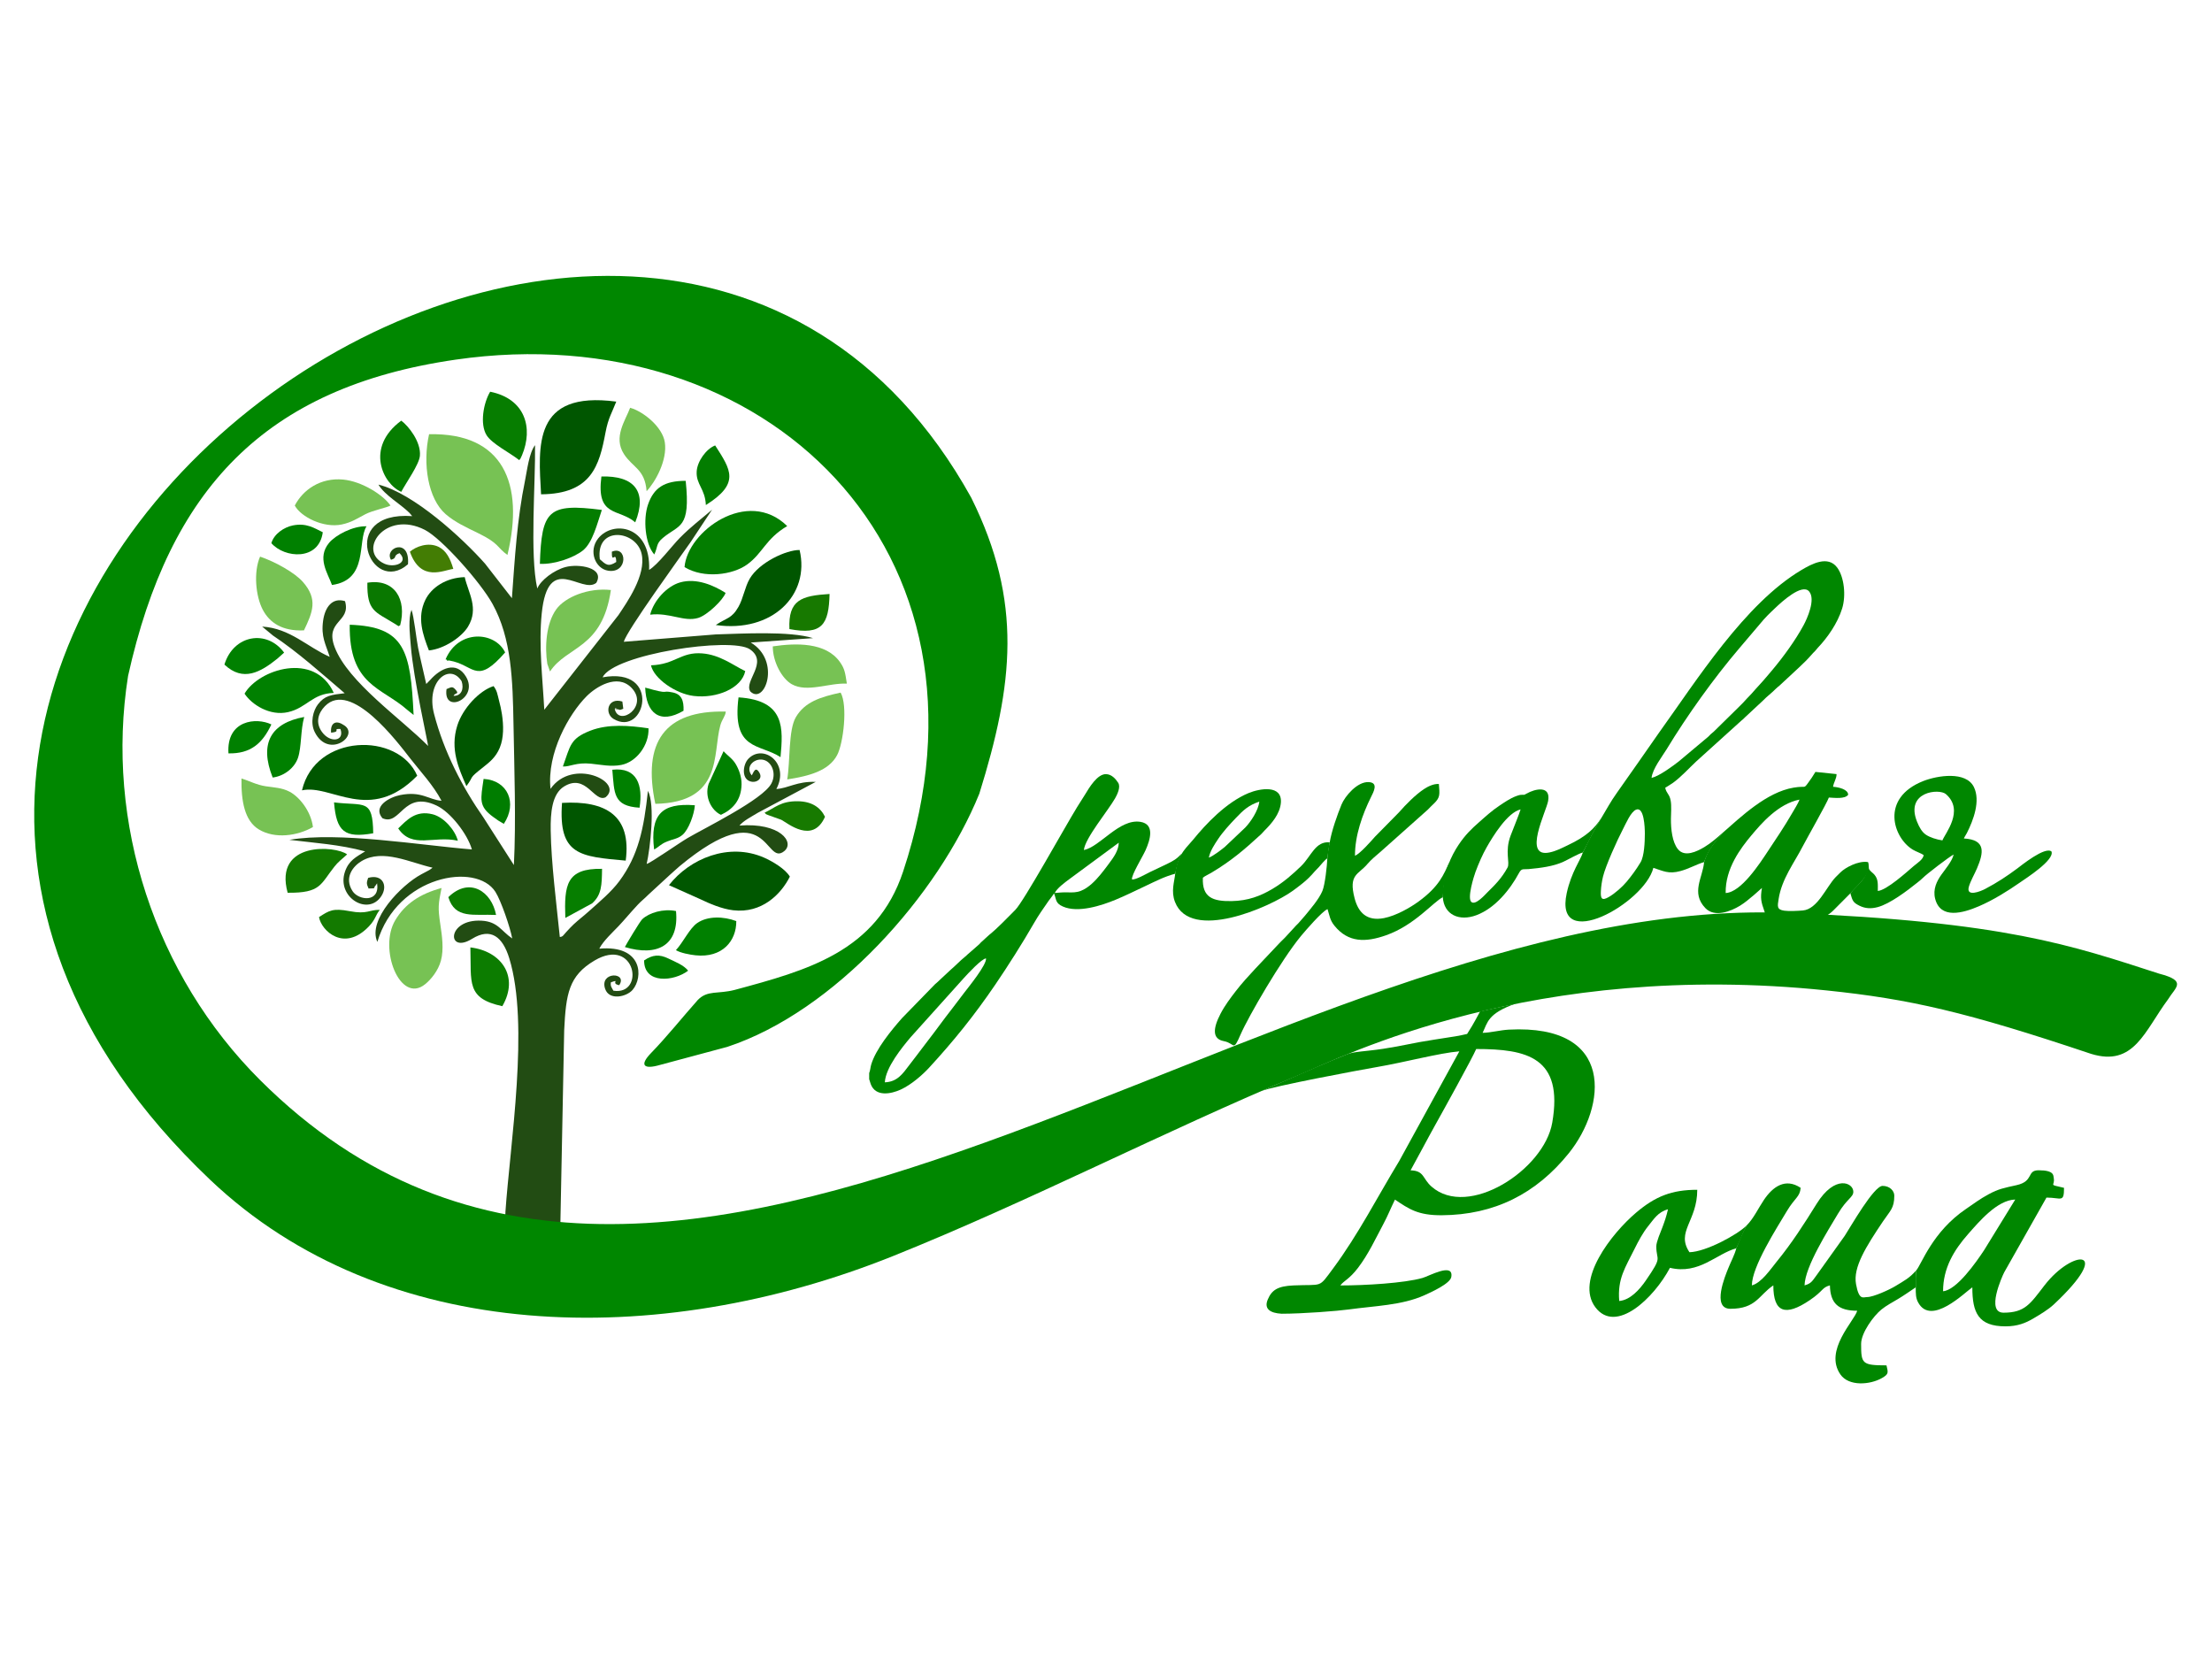 ﻿<?xml version="1.0" encoding="UTF-8"?>
<!DOCTYPE svg PUBLIC "-//W3C//DTD SVG 1.1//EN" "http://www.w3.org/Graphics/SVG/1.1/DTD/svg11.dtd">
<!-- Creator: CorelDRAW 2020 (64-Bit) -->
<svg xmlns="http://www.w3.org/2000/svg" xml:space="preserve" width="400mm" height="300mm" version="1.1" shape-rendering="geometricPrecision" text-rendering="geometricPrecision" image-rendering="optimizeQuality" fill-rule="evenodd" clip-rule="evenodd"
viewBox="0 0 40000 30000"
 xmlns:xlink="http://www.w3.org/1999/xlink"
 xmlns:xodm="http://www.corel.com/coreldraw/odm/2003">
 <g id="Слой_x0020_1">
  <path fill="#224C13" d="M9139.81 21921.58l-7.11 145.18c513.52,133.12 890.57,161.23 998.65,167.27l71.18 -3607.4c32.28,-653.73 81.29,-981.09 548.42,-1257.14 747.37,-441.69 921.08,634.54 341.51,545.7 -29.1,-55.33 -58.42,-81.08 -45.32,-152.34 180.28,-61.14 -14.92,20.96 150.29,52.58 158.93,-239.13 -361.27,-250.81 -254.99,65.52 73.05,217.36 386.91,145.21 495.56,20.88 196.55,-224.91 189.93,-818.02 -600.68,-746.74 64.36,-133.56 259.42,-314.12 345.64,-405.11 112.1,-118.3 198.44,-226.85 351.19,-390.84 63.54,-68.21 111.97,-100.99 190.59,-180.55l385.93 -355.52c68.29,-58.07 112.34,-104.39 180.29,-160.7 1625.71,-1347.14 1529.67,21.04 1890,-270.81 196.35,-159.03 -71.64,-520.32 -809.29,-462.71 75.73,-89.22 205.4,-153.91 333.7,-231.77l1045.94 -558.36c-341.16,-12.19 -492.82,114.72 -712.38,129.11 249.51,-469.98 -237.74,-823.99 -505.46,-547.5 -105.57,109.02 -134.11,392.31 67.93,417.13 86.58,10.64 191.23,-54.89 133.47,-159.64 -77.15,-139.91 -111.93,3.83 -141.29,43.7 -135.62,-171.42 78.2,-341.52 245.14,-270.16 128.75,55.03 200.02,246.63 110.31,416.7 -153.38,290.77 -1193.05,798.1 -1515.72,987.11 -153.52,89.93 -665.82,449.07 -739.38,467.67 63.26,-279.57 156.59,-1075.55 22.68,-1321.83 -72.63,686.45 -174.25,1168.25 -515.88,1630.86 -144.23,195.3 -362.69,377.36 -543.37,539.32 -117.46,105.29 -185.46,152.65 -282.85,243.01 -52.78,48.97 -73.04,74.27 -137.85,142.99 -47.26,50.12 -56.7,83.49 -113.33,86.24 -60.96,-600.22 -155.82,-1337.9 -164.75,-1925.11 -4.84,-318.58 21.23,-660.71 241.58,-796.24 400.34,-246.26 544.62,296.7 750.94,194.92 340.9,-278.68 -600.36,-722.69 -995.99,-151.72 -68.33,-644.88 330.69,-1351.91 653.79,-1676.09 165.39,-165.94 551.6,-414.02 806.96,-155.16 330.07,334.59 -222.43,714.78 -299.4,387.72 97.78,-44.37 -62.67,-3.85 41.11,2.95 59.34,3.9 29.64,28.11 113.48,-8.23l-16.86 -130.62c-265.78,-82.42 -328.53,213.26 -158.97,314.63 571.04,341.41 880.72,-950.24 -198.69,-752.31 205.11,-419.46 2326.38,-736.92 2664.01,-506.8 344.94,235.1 -117.38,579.94 8.56,763.04 260.34,253.29 560.14,-555.45 7.34,-885.46l1125.96 -79.49c-419.95,-130.69 -1267.64,-81.77 -1758.39,-67.32l-1664.23 133.16c60.11,-211.34 1013.99,-1522.28 1210.08,-1804.57l386.83 -584.16c-200.09,172.82 -372.72,297.74 -583.68,510.71 -136.26,137.55 -400.03,488.14 -554.86,577.89 32.74,-806.6 -656.7,-900.15 -920.73,-569.12 -182.14,228.33 -52.14,549.96 182.79,584.48 359.89,52.86 344.33,-465.14 63.92,-343.73 -3.97,242.66 73.72,-34.58 79.62,185.54 -145.69,95.46 -189.23,45.69 -297.2,-49.85 -76.39,-609.79 662.25,-527.16 756.84,-94.79 84.05,384.22 -269.54,878.66 -419.4,1104.95l-1341.44 1711.89c-30.39,-569.03 -104.01,-1171.69 -46.09,-1741.83 114.26,-1124.91 721.43,-337.43 986.37,-552.89 159.26,-276.67 -319.82,-349.74 -557.29,-285.57 -208.44,56.32 -447.66,236.76 -509.64,387.96 -137.95,-608.65 -29.93,-1923.47 -40.56,-2592.59 -108.87,143.56 -143.8,459 -180.76,639.03 -144.86,705.52 -184.96,1408.07 -237.62,2128.7l-485.3 -624.44c-408.99,-462.63 -1296.37,-1275.19 -1928.1,-1429.71 113.89,192.97 401.88,352.18 561.03,511.54l49.46 58.41c-1365.18,-96.38 -752.7,1458.07 -76.17,870.46 39.45,-493.43 -437.61,-295.57 -307.29,-80.93 123.78,-34.53 26.55,-73.34 154.57,-120.04 175.53,173.31 -96.09,272.94 -276.25,190.09 -500.63,-230.23 18.37,-977.55 734.61,-610.67 303.91,155.68 1005.58,944.58 1223.31,1338.84 345.68,625.9 365.02,1381.59 379.19,2179.04 14.28,803.73 47.54,1749.89 7.01,2542.99l-544.67 -851.14c-386,-552.71 -721.13,-1197.49 -898.87,-1882.47 -153.7,-592.34 286.16,-929.98 498.34,-590.49 46.16,138.61 -3.48,267.63 -145.6,264.58 26.9,-62.47 109.83,-24.08 39.48,-107.92 -63.93,-76.18 -84.81,-44.51 -166.72,-14.55 -66.64,463.06 588.78,173.99 352.78,-223.5 -177.27,-298.59 -469.6,-144.18 -647.55,57.71l-72.06 73.89c-46.19,-214.62 -101.32,-425.89 -146.98,-653.9 -31.58,-157.67 -75.3,-569.99 -119.62,-687.81l-20.54 68.14c-33.56,184.93 -6.27,404.5 8.42,587.1 48.16,598.21 308.84,1740.53 312.43,1806.52 -476.64,-483.61 -1448.09,-1153.3 -1688.78,-1784.51 -186.17,-488.23 297.62,-445.12 186.65,-833.55 -231.36,-73.24 -362.91,111.32 -396.42,352.46 -41.1,295.71 47.2,423.24 119.18,654.52 -406.91,-178.73 -716.34,-517.2 -1221.73,-547.26l196.03 162.33c460.35,306.87 877.78,685.46 1296.89,1042.84 -246.02,28.75 -361.08,41.38 -484.12,201.51 -85.8,111.67 -144.26,328.74 -57.09,502.15 253.95,505.13 846.58,38.34 508.75,-136.82 -128.49,-83.56 -231.32,-25.7 -213.05,147.39 197.06,-22.82 7.82,-73.91 168.05,-68.05 79.78,220.21 -182.71,263.07 -333.73,53.76 -121.87,-168.91 -69.08,-339.21 53.09,-464.92 469.36,-482.97 1320.19,659 1540.86,941.89 187.81,240.77 418.63,484.47 568.16,768.24 -235.41,-19.18 -361.23,-181.16 -751.13,-102.82 -186.86,37.54 -501.15,203.5 -317.47,417.96 330.95,147.48 372.76,-511.05 976.43,-230.19 257.72,119.91 563.83,521.42 641.16,794.6 -926.55,-74.37 -2408.25,-326.03 -3300.01,-173.45 467.89,57.88 902.4,82.93 1369.89,208.68 -165.78,102.53 -295.56,164.42 -364.86,367.27 -158.09,462.75 421.42,811.16 659.15,439.44 122.37,-191.32 14.73,-401.87 -240.49,-327.15 -31.02,91.55 -29.7,106.27 8.43,191.89 158.24,-1.65 73.14,-5.59 128.29,-55.99l25.43 -38.1c54.43,356.18 -334.32,310.57 -443.38,141.93 -158.59,-245.26 8.67,-452.1 164.4,-544.53 383.83,-227.79 881.3,30.63 1281.77,119.98 -20.13,16.5 -26.43,22.08 -60.88,44.2l-142.96 76.11c-354.77,189.44 -978.91,823.82 -793.87,1221.51 357.44,-1199.46 1789.36,-1448.7 2134.84,-904.3 101.79,160.4 266.73,641.45 303.73,842.53 -200.73,-135.4 -257.92,-304.67 -553.67,-321.28 -635.78,-35.71 -631.66,612.22 -173.21,328.11 341.64,-211.71 555.02,-33.19 673.19,350.29 369.49,1199.11 13.05,3369.1 -69.58,4593.82z"/>
  <path fill="#77C254" d="M9175.94 10035.78c311.5,-1292.18 -76.82,-2214.24 -1416.88,-2183.54 -119.5,532.33 -20.39,1166.77 299.69,1445.12 165.24,143.69 367.1,236.58 586.75,343.32 386.75,187.94 338.13,256.7 530.44,395.1z"/>
  <path fill="#005600" d="M9784.34 8938.56c912.34,-6.32 1052.74,-518.41 1165.4,-1118.7 50.03,-266.59 118.25,-358.82 194.27,-557.37 -1516.17,-201.33 -1407.01,807.87 -1359.67,1676.07z"/>
  <path fill="#005700" d="M12096.96 16006.85l564.81 252.39c166.31,79.97 391.06,177.28 597.11,201.27 517.92,60.29 865.1,-290.39 1024.07,-608.28 -80.85,-138.92 -315.52,-277.7 -467.1,-344.1 -635.27,-278.25 -1344.69,16.96 -1718.89,498.72z"/>
  <path fill="#77C254" d="M11850.51 14535.92c1227.24,-25.44 1033.8,-907.33 1175.22,-1418.68 31.91,-115.37 91.72,-163.28 98.62,-249.58 -1115.65,-28.03 -1507.93,563.26 -1273.84,1668.26z"/>
  <path fill="#005600" d="M5460.85 14292.1c532.19,-118.85 1223.16,612.18 2083.92,-264.35 -341.64,-796.88 -1845.02,-762.85 -2083.92,264.35z"/>
  <path fill="#037D00" d="M12378.48 10255.11c350.82,213.41 872.04,142.39 1135.25,-49.29 282.28,-205.55 328.97,-460.44 721.42,-692.88 -716.39,-702.36 -1806,96.57 -1856.67,742.17z"/>
  <path fill="#77C254" d="M7984.62 16057.86c-395.71,107.51 -660.2,287.73 -837.08,582.66 -306.77,511.54 85.34,1523.87 539.24,1157.92 106.8,-86.11 236.57,-243.45 286.18,-426.31 56.09,-206.76 20.28,-447.91 -10.12,-652.59 -46.73,-314.55 -37.26,-365.52 21.78,-661.68z"/>
  <path fill="#77C254" d="M14235.33 14094.54c389.74,-60.47 749.97,-152.27 902.62,-439.87 113.04,-212.94 194.61,-899.08 63.2,-1130.25 -368.88,79.91 -649.21,169.95 -810.43,445.82 -135.95,232.63 -99.39,798.32 -155.39,1124.3z"/>
  <path fill="green" d="M7479.26 12929.37c-54.43,-1171.28 -161.59,-1597.96 -1155.03,-1632.1 -15.21,1099.36 577.73,1129.21 1039.41,1538.74l115.62 93.36z"/>
  <path fill="#005600" d="M8434.04 14215.26c153.28,-203.12 18.64,-116.63 305.22,-343.05 113.52,-89.68 227.88,-179.51 297.94,-350.47 74.53,-181.88 70.06,-403.32 39.62,-605.42 -14.25,-94.58 -30.53,-160.36 -53.74,-251.11 -31.24,-122.15 -33.92,-171.49 -97.62,-258.03 -260.83,82.71 -558.72,404.58 -655.87,712.2 -135.95,430.44 28.85,782.37 164.45,1095.88z"/>
  <path fill="#005600" d="M12943.67 11302.42c1020.57,145.53 1708.93,-543.15 1515.52,-1356.66 -238.53,-2.74 -729.4,223.14 -901.98,519.13 -88.43,151.67 -115.87,355.67 -204.36,510.37 -123.52,215.97 -213.61,194.31 -409.18,327.16z"/>
  <path fill="#77C254" d="M9945.65 12142.79c311.14,-468.97 945.13,-402.95 1101.21,-1473.36 -406.66,-45.3 -827.4,126.78 -987.26,348.09 -185.43,256.7 -210.64,681.2 -162.02,988.28l48.07 136.99z"/>
  <path fill="#005600" d="M11314.9 15562.82c107.61,-815.5 -361.5,-1090.18 -1151.61,-1044.01 -69.41,950.64 328.28,969.13 1151.61,1044.01z"/>
  <path fill="#77C254" d="M5330.69 9141.86c110.64,206.02 520.18,410.81 847.26,342.72 182.24,-37.95 283.38,-110.37 429.61,-186.21 133.11,-69.05 382.81,-117.02 453.8,-156.51 -131.25,-192.57 -517.72,-437.7 -855.46,-469.69 -411.45,-38.97 -727.59,185.07 -875.21,469.69z"/>
  <path fill="#77C254" d="M5496.07 11399.45c158.25,-329.47 257.96,-563.32 -20.69,-878.41 -146.58,-165.75 -493.93,-360.09 -772.43,-455.59 -120.03,274.78 -81.33,714.76 49.83,962.24 123.61,233.23 349.75,387.84 743.29,371.76z"/>
  <path fill="green" d="M11771.66 12030.82c53.03,241.66 447.37,514.11 769.39,553.79 423.87,52.23 872.17,-142.27 935.33,-449.13 -224.4,-108.19 -455.7,-294.49 -778.08,-320.03 -388.09,-30.74 -487.84,200.62 -926.64,215.37z"/>
  <path fill="#005600" d="M7756.14 11761.89c279.57,-27.64 593.92,-244.35 705.73,-427.69 204.32,-335.02 5.76,-613.89 -58.21,-897.81 -337.54,9.03 -602.51,187.39 -711.38,410.1 -156.55,320.23 -44.87,636.21 63.86,915.4z"/>
  <path fill="#77C254" d="M5659.18 14955.45c-36.2,-286.2 -244.3,-545.71 -423.24,-639.19 -137.63,-71.91 -274.38,-74.94 -427.7,-97.63 -169.32,-25.06 -293.23,-95.37 -441.59,-141.4 -6.92,411.43 57.7,764.66 312.07,920.18 292.73,178.99 704.66,117.32 980.46,-41.96z"/>
  <path fill="green" d="M4422.23 12543.44c130.41,199.66 458.09,407.8 784.53,334.49 341.69,-76.74 440.33,-338.25 829.07,-347.51 -343.88,-757.81 -1359.7,-425.29 -1613.6,13.02z"/>
  <path fill="green" d="M10178.65 13860.75c132.29,6.36 238.01,-78.4 509.23,-50.79 182.37,18.57 356.83,58.85 546.73,22.55 270.2,-51.66 505.18,-355.26 492.45,-662.12 -348.2,-51.3 -730.08,-82.59 -1051.91,42.51 -371.22,144.3 -360.48,275 -496.5,647.85z"/>
  <path fill="#037D00" d="M9762.67 10196.08c266.96,13.41 617.21,-113.19 778.29,-242.23 175.78,-140.82 256.24,-479.01 342.2,-732.82 -972.38,-125.75 -1089.13,6.14 -1120.49,975.05z"/>
  <path fill="#77C254" d="M13974.29 11688.65c-0.15,282.35 167.09,585.52 344.53,684.76 277.15,155.02 668.11,-26.62 995.12,-11.21 -30.35,-191.9 -36.41,-265.92 -126.75,-392.64 -255.45,-358.29 -794.46,-343.28 -1212.9,-280.91z"/>
  <path fill="#77C254" d="M11692.63 8881.91c155.52,-162.75 378.44,-558.53 329.53,-883.38 -42.03,-279.2 -388.95,-558.51 -627.28,-624.56 -86.93,232.75 -307.73,530.27 -113.48,834.38 158.71,248.46 380.43,271.87 411.23,673.56z"/>
  <path fill="#067D00" d="M9389.18 8320.35c24.69,-31.88 17.8,-10.14 50.03,-87.02 208.53,-497.49 57.68,-1022.96 -575.58,-1149.74 -120.5,199.24 -191.6,587.02 -62.47,789.5 98.29,154.12 419.97,314.29 588.02,447.26z"/>
  <path fill="#037D00" d="M11831.44 10026.59c68.03,-141.21 27.96,-191.46 153.98,-298.07 295.7,-250.15 505.93,-155.18 414.14,-1033.59 -384.27,-0.47 -576,124.05 -681.15,428.24 -91.19,263.78 -54.05,713.48 113.03,903.42z"/>
  <path fill="#037D00" d="M11756.82 11115.12c359.88,-42.42 609.93,136.14 868.58,59.07 164.88,-49.12 451.75,-326.49 495.63,-452.8 -206.08,-130.87 -522.79,-275.88 -823.91,-189.1 -238.69,68.79 -475.84,326.26 -540.3,582.83z"/>
  <path fill="#067D00" d="M7256.07 8894.17c86.11,-164.71 322.84,-491.81 337.07,-651.53 22.74,-255.21 -209.3,-541.94 -337.07,-635.94 -660.03,486.72 -328.38,1148.19 0,1287.47z"/>
  <path fill="green" d="M14114.44 13691.51c46.31,-519.58 89.97,-1026.92 -759.52,-1080.72 -123,970.6 376.97,831.87 759.52,1080.72z"/>
  <path fill="#137A00" d="M5201.61 16143.83c604.8,6.2 589.88,-152.2 849.15,-476.88 31.09,-38.94 59.66,-68.36 105.94,-110.62 48.2,-44.02 77.28,-64.38 120.06,-106.1 -200.76,-158.33 -1332.75,-245.89 -1075.15,693.6z"/>
  <path fill="#0C7C00" d="M9083.67 18194.99c311.03,-536.77 -19.11,-997.04 -577.68,-1062.72 18.43,638.56 -78.56,921.03 577.68,1062.72z"/>
  <path fill="green" d="M6003.33 10578.36c664.91,-91.54 453.71,-786.22 624.35,-1061.18 -244.48,-9.09 -562.16,160.3 -676.87,299.2 -224.63,272.02 -23.56,548.66 52.52,761.98z"/>
  <path fill="green" d="M12222.86 17181.93c82.95,50.54 253.72,82.24 354.58,92.94 482.42,51.18 740.38,-258.61 736.98,-618.63 -230.86,-87.1 -518.2,-94.77 -706.08,34.95 -139.49,96.32 -249.97,342.36 -385.48,490.74z"/>
  <path fill="green" d="M4930.84 14060.08c211.32,-25.75 397.28,-177.24 457.74,-356.55 65.35,-193.85 45.59,-504.56 112.63,-738.33 -598.96,108.71 -817.65,474.69 -570.37,1094.88z"/>
  <path fill="green" d="M13037.11 14734.7c208.75,-96.89 367.97,-259.57 372.84,-553.33 2.16,-130.55 -47.89,-267.69 -103.94,-361.55 -63.71,-106.7 -141.12,-145.84 -221.38,-235.86l-270.95 592.55c-78.37,239.88 55.97,482.88 223.43,558.19z"/>
  <path fill="green" d="M4058.16 12017.73c339.52,320.11 654.95,135.68 957.06,-107.03l122.66 -109.43c-310.9,-423.13 -915.07,-324.92 -1079.72,216.46z"/>
  <path fill="green" d="M11299.68 17125.85c582.15,175.59 984.53,-24.88 924.65,-651.31 -230.56,-46.47 -485.93,29.85 -611.58,148.6 -41.53,39.26 -296.35,465.24 -313.07,502.71z"/>
  <path fill="green" d="M8056.53 11924.97c7.32,3.42 19.28,-2.19 23.25,6.92 17.26,39.59 6.66,2.9 48.39,13.03 26.67,6.47 47.05,9.05 77.61,17.21 379.09,101.23 433.13,405.82 928.88,-164.47 -185.08,-380.87 -844.31,-424.68 -1078.13,127.31z"/>
  <path fill="#037D00" d="M11487.16 9445.29c226.39,-563.01 -25.59,-847.44 -612.03,-828.56 -97.84,745.48 316.41,572.34 612.03,828.56z"/>
  <path fill="#037D00" d="M12764.27 9132.91c622.11,-392.01 453.83,-633.67 168.26,-1078.06 -161.71,61.31 -323.57,286.79 -334.23,469.86 -13.77,236.56 152.69,310.23 165.97,608.2z"/>
  <path fill="#067E00" d="M10222.76 16599.22l483.97 -262.99c172.45,-153.64 176.88,-330.15 180.19,-625.09 -648.92,-12.29 -684.78,293.93 -664.16,888.08z"/>
  <path fill="#137A00" d="M5768.64 16583.78c41.87,247.28 454.64,638.77 902.47,168.02 122.65,-128.92 115.37,-197.09 196.63,-298.21 -195.64,-5.57 -219.55,85.25 -546.63,22.9 -301.43,-57.47 -368.07,-11.16 -552.47,107.29z"/>
  <path fill="green" d="M11828.26 15360.87c94.28,-48.62 108.7,-92.57 235.45,-144.44 113.67,-46.52 192.09,-46.3 279.04,-120.31 110.12,-93.74 211.42,-370.43 222.57,-534.52 -607.11,-47.33 -810.82,174.38 -737.06,799.27z"/>
  <path fill="#177900" d="M14274.97 11375.77c593.28,112.01 712.38,-80.35 726.13,-634.87 -509.99,31.82 -749.21,106.44 -726.13,634.87z"/>
  <path fill="green" d="M7201.07 14980.38c251.7,377.51 644.37,124.64 1078.26,222.65 -46.47,-184.45 -246.08,-424.61 -455.1,-477.92 -311.6,-79.48 -471.54,109.73 -623.16,255.27z"/>
  <path fill="#177A00" d="M13825.69 14696.58c51.66,46.36 3.82,14.52 72.19,45.23l229.74 82.2c114.72,58.99 567.95,448.64 791.09,-54.09 -82.56,-169.85 -240.09,-277.26 -489.94,-280.89 -307.8,-4.49 -411.14,115.8 -603.08,207.55z"/>
  <path fill="green" d="M4907.35 9822.18c237.74,273.56 860.64,323.47 929.59,-197.72 -153.74,-74.11 -293.78,-172.07 -539.91,-123.3 -159.2,31.55 -342.56,152.89 -389.68,321.02z"/>
  <path fill="#097800" d="M7236.53 11306.5c121.53,-463.51 -96.87,-849.5 -593.33,-769.12 -8.16,518.59 139.56,521.37 491.59,739.78 102.47,63.56 56.71,47.88 101.74,29.34z"/>
  <path fill="green" d="M6749.08 15068.26c-9.26,-636.83 -157.12,-490.13 -708.78,-558.18 43.01,529.17 190.69,650.38 708.78,558.18z"/>
  <path fill="#0C7C00" d="M8107.44 16223.31c120.61,401.44 457.28,302.42 863.19,321.95 -78.29,-421.24 -478.55,-698.19 -863.19,-321.95z"/>
  <path fill="#007D00" d="M9110.95 14897.89c250.89,-377.06 69.93,-788.06 -365.96,-812.42 -52.29,369.54 -97.36,491.98 177.16,690.16 30.64,22.12 54.98,40.5 89.7,63.64l99.1 58.62z"/>
  <path fill="green" d="M4131.34 13623.3c400.03,8.92 614.86,-179.59 776,-523.25 -268.2,-130.94 -815.03,-83.11 -776,523.25z"/>
  <path fill="#437D04" d="M7412.35 9976.8c196.5,559.94 612.32,330.62 784.8,310.75 -53.79,-186.1 -128.03,-331.59 -266.91,-399.15 -184.56,-89.77 -409.25,-6.73 -517.89,88.4z"/>
  <path fill="green" d="M11565.12 14605.9c63.4,-402.61 -41.32,-737.67 -492.47,-686.71 38.21,428.36 13.32,657.16 492.47,686.71z"/>
  <path fill="green" d="M12360.37 12852.67c7.43,-186.35 -37.34,-298.72 -195.69,-331.15 -233.76,-47.87 -12.3,49.55 -497.5,-87.3 16.1,457.18 260.71,672.44 693.19,418.45z"/>
  <path fill="#008700" d="M15717.52 19404.25l0 110.72 27.79 88.17c87.21,234.51 365.46,181.1 543.58,99.31 196.42,-90.19 400.03,-272.88 511.52,-394.11 447.46,-486.5 815.16,-942.12 1197.55,-1503.19 222.24,-326.1 499.68,-762.56 696.64,-1106.9 81.66,-142.78 175.91,-277.26 268.25,-409.07 30.71,-43.83 75.81,-93.25 96.02,-133.39l7.15 14.01c37.38,100.43 19.75,162.54 152.66,222.25 275.63,123.81 705.4,-19.07 953.27,-121.44 185.91,-76.78 357.14,-162.63 533.9,-245.4 177.48,-83.11 341.63,-171.09 545.44,-225.92 40.76,-177.89 50.27,-229.49 117.53,-363.89 -42.13,40.1 -63.83,70.09 -120.78,107.87 -45.32,30.06 -95.12,56.04 -147.27,81.04 -104.6,50.14 -206.45,96.79 -310.38,147.39 -63,30.67 -256.26,142.49 -320.37,131.09 -15.43,-74.49 193.04,-411.65 245.23,-528.34 84.17,-188.2 171.05,-469.9 -91.79,-512.72 -380.67,-62.03 -729.92,450.68 -1023.52,509.71 19.92,-212.85 436.87,-710.79 565.23,-936.49 36.34,-63.89 105.45,-202.91 54.98,-280.34 -47.18,-72.39 -118.17,-152.59 -218.58,-155.77 -159.15,-5.04 -307.13,247.73 -379.44,367.18 -46.76,77.23 -97,151.11 -144.29,228.42 -232.31,379.77 -966.87,1710.15 -1119.37,1860.68 -154.48,152.49 -305.99,317.83 -476.33,455.17l-146.08 133.41c-21.43,22.84 -22.08,27.81 -45.99,46.77l-198.94 173.89c-22.75,22.97 -26.48,25.54 -49.22,43.91 -84.72,68.42 -160.69,152.06 -243.75,221.73l-192.89 179.63c-28.5,31.28 -65.47,59.5 -97.69,88.77l-597.07 613.37c-196,222.17 -475.18,562.03 -556.84,840.44 -13.43,45.76 -18.3,112.42 -36.15,152.04zm282.91 167.68c228.58,-9.08 323.34,-155.43 448.04,-319.35 35.93,-47.24 72.11,-93.94 110.17,-143.66 74.66,-97.55 144.34,-190.79 219.34,-288.63 75.12,-97.99 147.75,-192.58 218.43,-289.76 73.12,-100.54 146.75,-194.15 219.24,-288.72 74.66,-97.4 142.53,-188.33 219.34,-288.61 80.11,-104.59 407.86,-506.4 395.6,-621.67 -75.95,1.4 -332.08,278.42 -400.62,354.18l-961.94 1069.95c-155.27,184.07 -452.1,546.21 -467.6,816.27zm3072.86 -3423.93c86.13,-7.28 142.09,-13.92 234.1,-11.26 88.69,2.56 160.01,3.17 237.72,-27.28 143.39,-56.18 265.21,-187.15 352.12,-291.52 23.5,-28.21 33.65,-42.37 56.58,-70.36 39.09,-47.71 74.52,-98.24 112.77,-149.59 61.27,-82.27 163.22,-217.2 163.91,-359.31l-890.79 656.72c-82.38,61.29 -226.52,166.53 -266.41,252.6z"/>
  <path fill="#008700" d="M21251.29 15799.29c-14.86,149.64 -79.08,317.29 -3.56,511.05 281.42,722.04 1708.96,101.23 2131.02,-202.77 64.22,-46.26 111.08,-83.42 168.2,-128.04 83.46,-65.18 160.48,-142.34 227.39,-221.48 24.5,-28.98 49.87,-48.76 74.41,-77.77 34.89,-38.55 113.68,-138.65 153.95,-158.26 21.79,-153.27 23.46,-183.3 42.96,-290.05 -261.83,-23.25 -333.67,252.3 -518.75,431.14 -147.21,142.24 -316.41,293.33 -524.38,415.46 -210.37,123.54 -433.06,211.2 -731.82,216.09 -333.73,5.46 -535.92,-60.98 -518.88,-423 27.74,-25.43 112.07,-64.94 151.12,-88.27 365.5,-218.26 601.47,-421.74 902.14,-698.28 22.58,-20.78 35.18,-40.02 56.89,-61.39 131.04,-129 283.8,-305.53 300.35,-506.37 27.29,-331.18 -380.51,-260.48 -584.67,-175.86 -404.67,167.75 -774.93,563.4 -998.54,838.61 -97.47,109.87 -171.72,190.51 -220.2,274.81 -70.47,122.53 -93.08,238.53 -107.63,344.38zm608.26 -290.6c75.97,-25.29 233.35,-148.26 287.57,-192.41l369.63 -350.03c96.91,-99.86 239.42,-310.44 255.38,-470.38 -193.06,64.61 -288.78,153.87 -422.67,294.63 -114.12,119.98 -237.41,252.87 -328.41,391.35 -56.55,86.04 -137.56,204.79 -161.5,326.84z"/>
  <path fill="#008700" d="M24002.7 15522.02c-6.35,141.35 -42.06,473.7 -88.79,587.5 -62.32,151.78 -223.69,336.03 -314.47,447.61l-118.36 135.64c-15.01,17.72 -25.91,24.65 -42.25,41.99l-202.87 220.79c-27.89,30.84 -57.05,53.38 -85.17,83.96l-452.53 479.09c-122.97,132.4 -243.22,263.47 -354.1,407.69 -92.76,120.66 -194.26,253.95 -272.76,404.85 -137.98,265.26 -152.83,455.12 57.18,495.39 210.01,40.27 164.2,204.16 306.13,-121.6 141.93,-325.76 736.63,-1350.86 1092.25,-1780.08 81.02,-97.78 382.77,-447.73 479.41,-484.9 36.99,116.4 40.84,195.75 123.73,298.57 249.92,310.02 564.21,304.45 934.25,174.24 516.85,-181.86 854.34,-603.17 1026.28,-688.47 17.56,-305.86 62.9,-441.36 122.93,-645.35 -106.49,236.83 -185.33,449.33 -563.73,725.34 -145.9,106.43 -402.58,255.41 -623.89,298.2 -313.7,60.65 -464.62,-106.89 -529.97,-357.07 -115.05,-440.41 70.01,-426.6 233.84,-623.93 54.1,-65.17 168.85,-164.24 237.01,-220.41l850.51 -757.87c33.66,-37.07 78.25,-78.07 114.85,-113.99 113.29,-111.17 102.18,-160.46 87.58,-351.63 -96.66,-7.83 -201.78,47.53 -265.45,89.18 -157.35,102.91 -333,282.34 -456.92,423.78l-432.42 439.38c-67.75,75.84 -269.39,308.1 -362.37,344.65 -2.28,-361.6 134.58,-747.95 289.5,-1060.52 46.54,-93.89 140.25,-260.92 -40.46,-271.05 -208.8,-11.71 -431.92,257.68 -492.81,406.32 -76.07,185.67 -177.88,473.05 -213.17,682.65 -26.73,113.52 -33.66,202.11 -42.96,290.05z"/>
  <path fill="#008700" d="M26090.63 16224.29c21.19,316.76 295.33,442.35 608.4,324.92 338.06,-126.81 607.78,-462.91 766.21,-757.81 51.48,-95.82 73.27,-66.1 177.54,-75.65 210.97,-19.33 444.61,-47.67 629.65,-133.03 88.39,-40.77 270.29,-146.43 351.09,-167.04 130.45,-244.75 179.14,-363.97 329.64,-619.32 -114.74,177.45 -254.79,324.46 -605.45,489.3 -104.56,49.15 -201.4,102.81 -327.48,129.31 -489.8,102.95 -59.95,-736.76 -25.19,-930.66 51.4,-286.69 -233.59,-223.26 -393.71,-131.41 -55.63,31.91 -33.35,14.99 -98.03,20.31 -29.61,2.44 -59.38,13.11 -86.83,23.24 -108.9,40.21 -211.31,112.31 -296.87,168.85 -142.46,94.15 -254.97,198.65 -378.37,307.22 -123.94,109.05 -242.97,220.6 -366.06,405.5 -123.09,184.9 -295.23,515.37 -284.54,946.27zm1406.49 -1587.63c-236.83,55.72 -499.1,483.59 -612.92,683.7 -75.16,132.13 -146.08,293.86 -203.22,448.82 -29.63,80.36 -152.89,473.81 -73.78,541.67 76.4,65.53 252.58,-137.83 289.28,-173.86 138.03,-135.52 259.8,-256.57 364.31,-448.36 49.45,-90.75 -53.97,-286.78 56.09,-578.91 34.87,-92.57 163.63,-409.01 180.24,-473.06z"/>
  <path fill="#008700" d="M28623.52 15415.68c-38.93,129.44 -209.92,356.2 -291.86,733.54 -238.91,1100.29 1406.7,185.96 1566.39,-455.66 177.55,55.48 271.94,117.01 490.15,57.8 157.75,-42.81 283.97,-119.22 427.42,-162.27 66.95,-184.34 129.9,-282.27 336.55,-530.06 -105.16,91.87 -209.29,185.56 -333.02,259.35 -133.55,79.64 -356.41,189.45 -478.48,35.56 -99.51,-125.45 -126.28,-352.8 -124.85,-549.07 0.77,-106 13.63,-226.03 -4.87,-329.02 -21.05,-117.25 -77.95,-129.03 -98.36,-230.68 48.28,-31.3 98.36,-58.08 143.33,-91.2 153.65,-113.15 279.79,-256.09 418.48,-385.87l786.9 -711.46c21.33,-22.5 40.66,-33.84 63.57,-55.28 23.56,-22.05 31.86,-34.07 56.03,-53.73l298.01 -277.68c74.93,-78.43 162.35,-140.75 238.06,-219.13 21.67,-22.44 41.04,-34.14 64.05,-54.84l355.45 -330.22c79.4,-73.48 155.4,-149.15 226.29,-230.86 22.93,-26.44 28.99,-32.22 57.78,-60.54 20.86,-20.51 30.16,-38.16 50.71,-59.69 173.02,-181.25 356.33,-440.01 440.55,-710.52 73.05,-234.64 36.95,-571.53 -89.83,-741.33 -167.2,-223.94 -457.9,-67.17 -647.79,45.78 -1022.51,608.18 -1892.65,1993.17 -2576.04,2944.11 -129.56,180.29 -245.96,357.66 -376.02,538.61 -130.12,181.05 -251.76,361.84 -380.9,541.74 -119.58,166.58 -189.11,303.54 -264.12,425.32 -154.1,248.37 -233.75,412.79 -353.58,657.3zm1242.18 -1348.23c146.71,-36.72 390.49,-220.14 489.47,-296.72l534.41 -447.91c18.63,-15.95 28.15,-30.04 46.21,-46.5 19.44,-17.73 35.12,-29.74 55.17,-46.79l397.14 -390.18c79.3,-81.76 106.93,-100.22 196.26,-201.75 31.74,-36.08 63.58,-62.82 94.91,-99.71 86.37,-101.71 184.6,-199.86 278.54,-314.24 31.86,-38.8 57.91,-67.89 89.36,-105.3 199.16,-236.86 418.94,-537.79 567.34,-812.6 65.81,-121.87 222.04,-468.29 99.63,-611.21 -128.87,-150.45 -499.69,193.38 -608.66,296.64 -112.3,106.42 -185.79,175.06 -289.55,303.5l-361.57 425.58c-463.9,544.29 -944.79,1215.94 -1318.09,1831.56 -70.12,115.64 -256.52,354.59 -270.57,515.63zm-280.33 573.84c-97.2,40.89 -182.78,249.52 -241.72,361.72 -96.64,183.98 -307.27,648 -355.71,846.74 -20.74,85.1 -34.48,174.87 -39.21,267.36 -6.77,132.45 17.18,176.3 141.03,104.99 118.49,-68.22 252.32,-190.53 324.32,-276.8 95,-113.85 171.99,-219.59 251.28,-349.72 68.32,-112.12 78.49,-370.6 78.74,-519.78 0.19,-111.88 -13.4,-495.64 -158.73,-434.51z"/>
  <path fill="#008700" d="M30815.62 15589.09c-23.41,280.31 -243.73,555.57 23.42,833.03 166.48,172.84 456.53,59.53 625.38,-43.62 158.08,-96.58 386.32,-315.72 397.1,-320.97 -32.6,185.46 -13.54,255.55 41.87,412.89 83.32,348.02 932.04,311.63 1247.35,-5.08l309.8 -311.18c151.16,-171.42 381.93,-338.84 319.21,-564.75 -176.93,-30.62 -417.59,104.11 -497.66,185.36 -30.56,31.02 -53.86,51.47 -89.21,88.42 -169.89,177.55 -324.56,578.69 -592.57,601.18 -90.08,7.56 -248.66,15.71 -333.78,3.92 -141.19,-19.55 -123.47,-80.98 -103.11,-213.23 55.48,-360.4 284.47,-657.04 429.87,-940.14 65.01,-126.58 446.79,-799.06 478.21,-892.77 109.48,5.52 288.74,28.75 348.52,-49.08 3.11,-97.64 -172.63,-140.07 -272.06,-145.32 9.01,-78.22 65.15,-149.83 62.52,-229.7l-381.84 -39.52c-50.69,84.92 -84.7,133.96 -135.54,202.79 -78.6,106.41 -31.91,43.93 -258.17,81.55 -489.88,81.45 -952.4,527.57 -1282.76,816.16 -204.2,230.55 -286.36,362.14 -336.55,530.06zm389.96 559.43c280.52,-12.15 618.95,-538.14 759.89,-750.47 142.01,-213.95 312.92,-467.29 441.96,-692.54 37.45,-65.37 110.92,-180.78 133.58,-246.06 -385.13,74.47 -691.57,433.63 -868.9,645.31 -193.21,230.63 -474.55,598.64 -466.53,1043.76z"/>
  <path fill="#008700" d="M33460.54 16154.16c39.57,138.29 50.19,167.37 165.28,224.47 102.8,51.01 208.31,56.8 327.93,25.11 224.04,-59.36 536.88,-298.12 716.85,-442.57 32.77,-26.3 78.47,-61.46 105.16,-89.75 52.42,-55.57 475.49,-381.69 552.16,-419.02 -23.8,117.29 -163.47,281.58 -223.43,366.79 -78.1,110.98 -156.68,259.38 -110.19,435.56 97.68,370.17 499.79,257.63 789.38,133.5 262.87,-112.69 525.6,-278.69 735.38,-424.36 117.96,-81.9 637.35,-412.2 578.16,-566.36 -116.04,-97.27 -556.12,260.63 -617.82,306.54 -184.32,137.17 -360.95,254.77 -584.33,372.24 -73.87,38.85 -350.05,154.05 -291.01,-45.03 30.96,-104.4 102.67,-226.47 146.01,-328.46 121,-284.76 165.74,-518.22 -237.17,-540.83 13.64,-33.3 38.27,-65.95 54.86,-98.84 118.23,-234.45 247.85,-580.52 126.9,-830.08 -142.63,-294.29 -662.4,-209.21 -914.67,-109.93 -785.02,308.96 -545.3,1027.25 -190.68,1241.14 59.3,35.77 155.71,67.68 195.83,97.11 -3.76,78.1 -121.1,149.5 -178.3,198.66 -132.99,114.3 -489.64,437.16 -650.29,451.16 0.87,-123.52 9.6,-209.77 -59.24,-292.1 -17.12,-20.48 -28,-28.12 -47.69,-45.7 -87.11,-77.79 -36.11,-62.4 -69.87,-184 11.58,297.85 -190.41,398.01 -319.21,564.75zm1664.58 -957.29c42.3,-117.93 406.04,-540.08 62.25,-837.32 -121.25,-104.83 -738.07,-46.46 -522.31,496.92 41.04,103.36 90.08,188.98 160.85,237.06 72.95,49.57 193.46,88.29 299.21,103.34z"/>
  <path fill="green" d="M11647.67 17367.48c-2.12,434.34 541.95,380.49 795.95,185.53 -78.57,-101.39 -237.93,-161.88 -359.13,-220.84 -162.31,-78.95 -284.94,-67.99 -436.82,35.31z"/>
  <path fill="#008700" d="M3802.25 21336.27c3134.27,2975.87 8077.77,3092.65 12353.42,1374.47 2463.1,-989.8 4866.12,-2238.36 7316.65,-3264.48 814.25,-340.97 4246.86,-2086.6 9558.93,-1536.07 1499.77,155.43 2513.42,385.62 4780.54,1146.35 780.04,241 969.05,-415.12 1395.2,-987.55 128.51,-213.73 352.78,-329.26 -161.03,-461.74 -1588.11,-512.68 -2787.6,-941.93 -6716.76,-1098.96 -9316.54,-372.35 -20187.5,10436.81 -27624.99,3023.66 -1898.99,-1892.79 -2808.86,-4652.92 -2388.26,-7309.54 746.89,-3362.16 2458.07,-5217.04 5922.86,-5718.81 5603.28,-811.41 10015.6,3458.93 8092.31,9256.48 -481.83,1452.44 -1741.66,1788.38 -3045.41,2140.42 -306.79,79.4 -488.92,0.82 -665.98,180.68 -269.06,301.98 -566.53,673.51 -842.93,957.19 -226.51,232.46 -127.37,301.45 153.01,220.2l1222.02 -327.79c1937.05,-639.24 3809.42,-2736.31 4557.68,-4579.26 615.07,-1975.34 789.6,-3465.21 -146.02,-5350.98 -5945.47,-10730.33 -24255.76,2371.58 -13761.24,12335.73z"/>
  <path fill="#008700" d="M35136.87 23349.55c0,-419.49 197.08,-743 450.67,-1030.99 196.43,-223.07 528.92,-619.81 854.6,-627.07l-564.31 917.35c-144.62,218.38 -494.49,720.2 -740.96,740.71zm-493.89 -70.56c0,121.55 -1.04,191.5 43.64,273.86 234.79,432.85 843.05,-182.54 979.41,-273.86 0,456.93 106.7,705.56 599.73,705.56 217.78,0 363.46,-60.18 496.64,-138.36 123.44,-72.46 273.84,-161.23 377.08,-257.92 1099.29,-1029.49 343.83,-1008.47 -168.48,-344.86 -257.52,333.57 -352.03,494.19 -740.52,494.19 -323.46,0 -26.34,-653.81 11.6,-729.23l764.51 -1352.16c267.09,0 317.5,99.9 317.5,-176.38 -300.49,-70.01 -157.97,-23.79 -185.9,-177.19 -8.1,-44.53 12.13,-140.31 -272.71,-140.31 -223.5,0 -79.1,197.87 -400.91,269.37 -229.9,51.08 -322.6,66.49 -505.19,165.08 -162.27,87.62 -262.22,166.47 -406.35,263.93 -610.52,412.78 -804.45,1001.21 -900.42,1110.42 -13.81,90.02 -10.38,180.17 -9.63,307.86z"/>
  <path fill="#008700" d="M33761.03 23455.38c-68.29,0 -143.94,66.37 -198.43,-235.92 -54.49,-302.29 179.6,-674.91 487.62,-1132.95 130.98,-194.76 204.7,-236.45 204.7,-465.57 0,-86.07 -81.82,-176.39 -211.67,-176.39 -159.07,0 -577.99,739.98 -684.56,902.93l-499.72 699.73c-78.68,102.51 -95.48,161.43 -226.83,196.5 7.54,-338.55 427.97,-998.78 606.21,-1298.79 160.1,-269.48 275.74,-293.51 275.74,-394.54 0,-164.91 -332.45,-315.18 -663.6,218.35 -224.97,362.48 -449.2,712.54 -720.31,1043.57 -112.36,137.18 -274.58,384.43 -450.54,431.41 0,-337.88 453.24,-1042.39 632.61,-1342.95 146.46,-245.41 235.35,-252.85 249.34,-420.93 -275.44,-184.44 -502.92,-21.72 -664.04,217.9 -103.86,154.46 -186.31,335.91 -313.11,463.01 -69.93,118.48 -134.29,284.13 -187.02,412.7 -26.81,115.06 -102.15,250.15 -151.66,377.5 -39.08,100.52 -302.87,716.11 45.83,716.11 466.88,0 512.53,-246.83 776.11,-423.34 0,491.28 216.73,566.22 656.92,268.87 252.44,-170.53 217.79,-229.26 366.13,-268.87 7.32,328.56 155.03,458.62 493.89,458.62 -48.35,181.07 -605.48,717.04 -304.59,1151.26 154.27,222.63 540.61,186.12 748.92,67.49 129.23,-73.6 115.6,-98.93 84.84,-230.98 -443.92,0 -458.61,-31.32 -458.61,-388.05 0,-200.13 224.01,-505.64 366.43,-621.35 87.96,-71.45 208.56,-135.81 302.19,-191.7 106.08,-63.32 215.06,-140.3 319.16,-210.01 4.13,-158.26 -3.34,-218.71 9.63,-307.86 -127.22,144.77 -213.73,185.2 -382.15,288.12 -95.23,58.2 -390.65,196.13 -509.43,196.13z"/>
  <path fill="#008700" d="M29951.03 22538.16c0,273.4 123.03,164.67 -191.26,620.13 -106.62,154.5 -276.45,350.79 -479.02,367.65 -33.62,-404.09 107.43,-599.29 282.2,-952.53 64.01,-129.39 147.01,-284.12 238.12,-396.88 107.42,-132.92 180.87,-260.38 361.63,-308.65 -31.57,135.51 -59.26,214.25 -100.12,323.22 -32.6,86.91 -111.55,264.17 -111.55,347.06zm1633.41 -377.42c-168.04,168.46 -737.55,476.66 -1033.69,483.25 -248.73,-371.44 141.11,-558.63 141.11,-1128.89 -458.53,0 -756.41,117.07 -1104.6,412.34 -446.84,378.93 -1105.89,1223.79 -737.9,1712.39 370.48,491.92 1058.7,-165.71 1348.61,-713.62 529.63,126.8 841.84,-257.28 1199.45,-352.77 71.67,-141.66 95.51,-230.03 187.02,-412.7z"/>
  <path fill="#008700" d="M25885.22 21456.34c-163.59,-144.91 -128.35,-287.05 -377.67,-292.6 151.55,-272.47 296.17,-552.25 447.31,-822.69 140.88,-252.1 669.95,-1206.77 739.37,-1371.49 915.95,0 1581.61,147.75 1374.98,1333.88 -148.24,850.95 -1520.49,1740.64 -2183.99,1152.9zm-879.31 -2489.79c400.41,-61.08 511.25,-102.83 936.1,-167.42 368.94,-56.1 440.49,-67.15 588.14,-102.17 54.47,-86.25 100.34,-154.44 234.62,-406.71l639.88 -140.72c-504.42,180.16 -502.3,336.81 -594.04,527.67 153.27,-3.41 316.35,-49.7 473.72,-57.99 1939.75,-102.3 1760.81,1393.57 1086.39,2232.69 -593.65,738.64 -1351.16,1117.68 -2299.21,1123.71 -431.9,2.75 -593.45,-113.47 -846.19,-282.71 -72.21,145.53 -131.45,296.02 -204.25,430.75 -147.77,277.16 -275.12,555.83 -465.17,804.83 -157.33,206.13 -254.48,229.47 -318.35,316.64 441.65,0 1154.73,-40.93 1487.01,-135.76 118.76,-33.9 566.24,-285.83 519.41,-16.98 -21,120.53 -364.81,275.51 -487.91,330.71 -406.06,182.09 -894.96,190.79 -1366.56,256.22 -202.42,28.08 -826.13,77.11 -1213.47,77.22 -206.1,-10.92 -322.68,-86.91 -251.2,-255.98 71.48,-169.07 173.9,-243.11 465.62,-255.86 539.07,-23.55 446.34,56.95 716.19,-306.86 453.6,-611.53 801.14,-1293.68 1196.05,-1943.67l1086.8 -1982.37c-362.87,30.2 -985.88,197.35 -1481.6,282.29 -310.87,53.27 -1889.36,347.57 -2105.41,438.32 951.05,-415.05 1185.83,-517.94 1559.19,-667.66 128.25,-51.5 331.64,-50.5 644.24,-98.19z"/>
 </g>
</svg>
